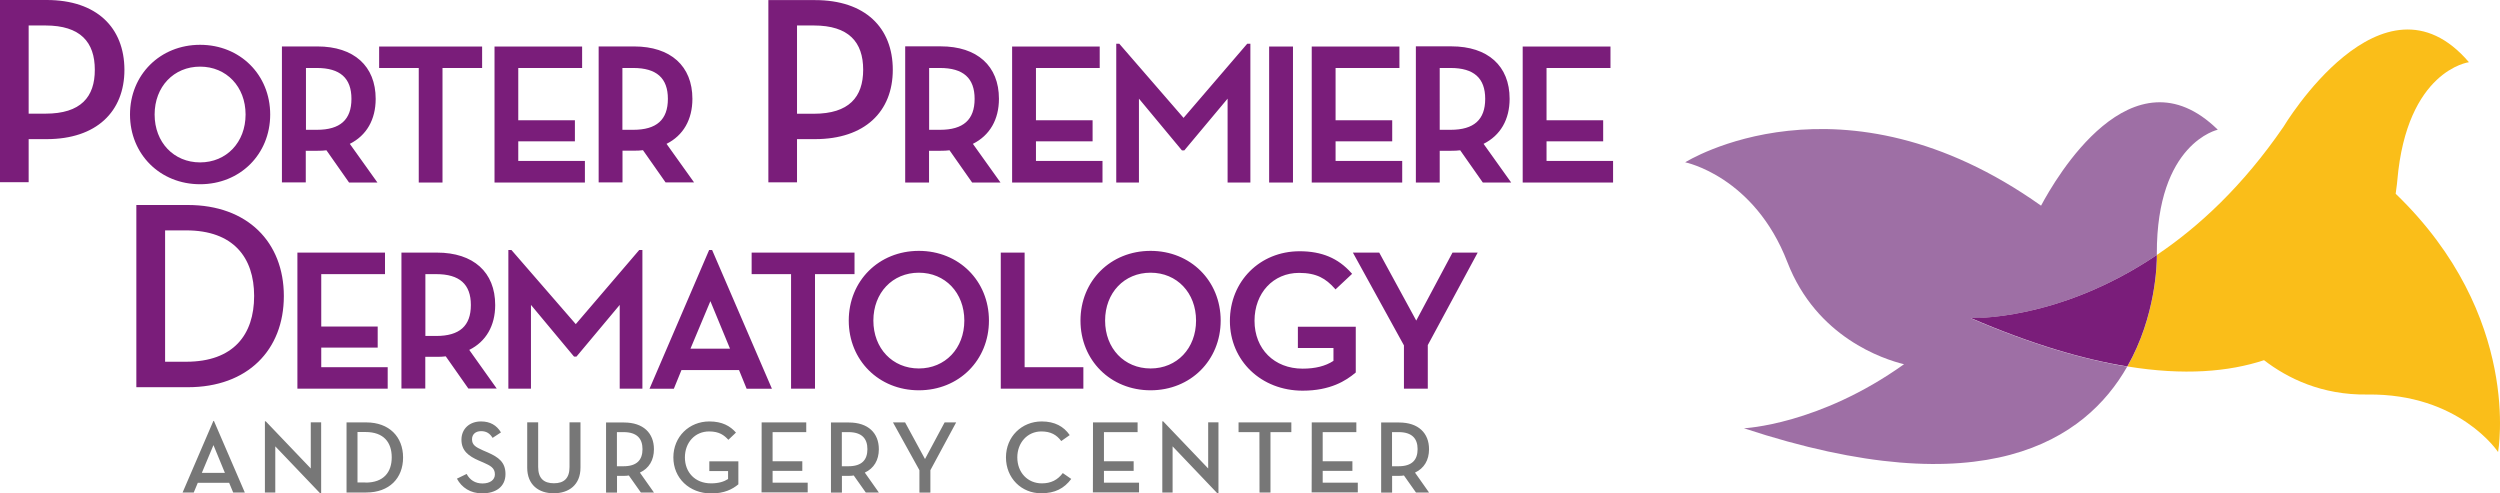 <svg version="1.1" id="Layer_2_1_" xmlns="http://www.w3.org/2000/svg" x="0" y="0" viewBox="0 0 260 51.32" xml:space="preserve"><style>.st0{fill:#777}.st1{fill:#7a1d7a}</style><path class="st0" d="M20.15 51.22h-1.16l3.2-7.44h.06l3.21 7.44h-1.21l-.42-1.01h-3.26l-.42 1.01zm2.05-4.93l-1.21 2.89h2.4l-1.19-2.89zM28.63 46.42v4.8h-1.08v-7.4h.09l4.68 4.9v-4.8h1.08v7.4h-.09l-4.68-4.9zM36.04 43.93h2.05c2.38 0 3.83 1.49 3.83 3.65s-1.44 3.64-3.83 3.64h-2.05v-7.29zm1.98 6.26c1.88 0 2.72-1.08 2.72-2.63 0-1.55-.83-2.63-2.72-2.63h-.84v5.25h.84zM48.53 49.29c.34.64.9.99 1.65.99.77 0 1.29-.36 1.29-.95 0-.69-.52-.92-1.16-1.21l-.51-.22c-1.08-.47-1.81-1.03-1.81-2.17 0-1.12.83-1.9 2.03-1.9.94 0 1.62.38 2.08 1.14l-.87.57c-.29-.47-.65-.7-1.2-.7-.58 0-.94.34-.94.84 0 .58.35.81 1.14 1.16l.51.22c1.1.49 1.83 1 1.83 2.24 0 1.34-1.03 2.01-2.42 2.01-1.23 0-2.13-.6-2.63-1.53l1.01-.49zM54.83 48.64v-4.72h1.14v4.65c0 1.17.58 1.69 1.64 1.69 1.05 0 1.62-.52 1.62-1.69v-4.65h1.14v4.72c0 1.78-1.2 2.66-2.78 2.66-1.55.01-2.76-.87-2.76-2.66zM68.01 51.22h-1.36l-1.25-1.77c-.16.03-.34.04-.52.04h-.71v1.74h-1.14v-7.29h1.87c2 0 3.11 1.1 3.11 2.78 0 1.13-.51 1.99-1.46 2.43l1.46 2.07zm-3.17-2.73c1.4 0 1.98-.66 1.98-1.78 0-1.1-.58-1.77-1.98-1.77h-.68v3.55h.68zM70.03 47.57c0-2.16 1.65-3.74 3.74-3.74 1.35 0 2.17.48 2.77 1.16l-.79.75c-.44-.48-.95-.87-2-.87-1.48 0-2.52 1.16-2.52 2.7 0 1.55 1.05 2.7 2.72 2.7.79 0 1.35-.18 1.77-.45v-.83h-1.95v-1.01h3.02v2.39c-.61.51-1.46.95-2.83.95-2.28-.01-3.93-1.6-3.93-3.75zM79.21 43.93h4.64v1.01h-3.5v3.03h3.09v1h-3.09v1.23H84v1.01h-4.8c.01.01.01-7.28.01-7.28zM91.4 51.22h-1.36l-1.25-1.77c-.16.03-.34.04-.52.04h-.71v1.74h-1.14v-7.29h1.87c2 0 3.11 1.1 3.11 2.78 0 1.13-.51 1.99-1.46 2.43l1.46 2.07zm-3.17-2.73c1.4 0 1.98-.66 1.98-1.78 0-1.1-.58-1.77-1.98-1.77h-.68v3.55h.68zM92.87 43.93h1.26l2.07 3.81 2.04-3.81h1.2l-2.68 4.97v2.33h-1.14V48.9l-2.75-4.97zM104.62 47.57c0-2.16 1.64-3.74 3.72-3.74 1.35 0 2.29.52 2.91 1.42l-.88.62c-.48-.65-1.1-1-2.07-1-1.44 0-2.5 1.16-2.5 2.7 0 1.57 1.07 2.7 2.55 2.7.95 0 1.64-.35 2.18-1.07l.88.61c-.75 1-1.7 1.49-3.12 1.49-2.06.01-3.67-1.58-3.67-3.73zM113.67 43.93h4.64v1.01h-3.5v3.03h3.09v1h-3.09v1.23h3.65v1.01h-4.8c.01.01.01-7.28.01-7.28zM121.95 46.42v4.8h-1.07v-7.4h.09l4.68 4.9v-4.8h1.07v7.4h-.1l-4.67-4.9zM130.98 44.94h-2.17v-1.01h5.49v1.01h-2.17v6.28h-1.14c-.01 0-.01-6.28-.01-6.28zM136.42 43.93h4.64v1.01h-3.5v3.03h3.09v1h-3.09v1.23h3.65v1.01h-4.8c.01.01.01-7.28.01-7.28zM148.62 51.22h-1.36l-1.25-1.77c-.16.03-.34.04-.52.04h-.71v1.74h-1.14v-7.29h1.87c2 0 3.11 1.1 3.11 2.78 0 1.13-.51 1.99-1.46 2.43l1.46 2.07zm-3.17-2.73c1.4 0 1.98-.66 1.98-1.78 0-1.1-.58-1.77-1.98-1.77h-.68v3.55h.68z"/><g><path class="st1" d="M4.85 0H0v18.95h2.98v-4.48h1.87c5.19 0 8.09-2.87 8.09-7.21C12.93 2.87 10.06 0 4.85 0zm-.11 11.82H2.98V2.65h1.75c3.63 0 5.13 1.73 5.13 4.6.01 2.84-1.46 4.57-5.12 4.57zM20.81 19.16c4.16 0 7.29-3.12 7.29-7.25s-3.13-7.25-7.29-7.25-7.29 3.12-7.29 7.25 3.13 7.25 7.29 7.25zm0-12.23c2.74 0 4.73 2.09 4.73 4.98s-1.99 4.98-4.73 4.98-4.73-2.09-4.73-4.98 1.99-4.98 4.73-4.98zM31.82 15.68h1.21c.32 0 .65-.01.92-.05l2.35 3.35h2.95l-2.87-4.02c1.74-.87 2.69-2.52 2.69-4.68 0-3.41-2.26-5.45-6.06-5.45h-3.69v14.14h2.48v-3.3h.02zm0-8.61h1.13c2.42 0 3.6 1.05 3.6 3.21 0 2.17-1.17 3.22-3.6 3.22h-1.13V7.07zM43.55 18.98h2.47V7.07h4.12V4.84H39.43v2.23h4.12zM60.83 16.74H53.9V14.7h5.89v-2.19H53.9V7.07h6.64V4.84h-9.11v14.14h9.4zM72.19 18.98l-2.87-4.02c1.74-.87 2.69-2.52 2.69-4.68 0-3.41-2.26-5.45-6.06-5.45h-3.69v14.14h2.48v-3.3h1.21c.32 0 .65-.01.92-.05l2.35 3.35h2.97zM64.73 7.07h1.13c2.42 0 3.6 1.05 3.6 3.21 0 2.17-1.17 3.22-3.6 3.22h-1.13V7.07zM82.89 14.47h1.87c5.19 0 8.09-2.87 8.09-7.21 0-4.38-2.87-7.25-8.09-7.25h-4.85v18.95h2.98v-4.49zm0-11.82h1.75c3.63 0 5.13 1.73 5.13 4.6 0 2.85-1.48 4.58-5.13 4.58h-1.75V2.65zM103.89 10.27c0-3.41-2.26-5.45-6.06-5.45h-3.69v14.16h2.48v-3.3h1.21c.32 0 .65-.01.92-.05l2.35 3.35h2.95l-2.87-4.02c1.76-.88 2.71-2.53 2.71-4.69zm-7.26-3.2h1.13c2.42 0 3.6 1.05 3.6 3.21 0 2.17-1.17 3.22-3.6 3.22h-1.13V7.07zM114.66 16.74h-6.92V14.7h5.89v-2.19h-5.89V7.07h6.63V4.84h-9.11v14.14h9.4zM130.04 18.98V4.55h-.33l-6.62 7.71-6.64-7.66-.04-.05h-.32v14.43h2.36v-8.72l4.47 5.38h.25l4.5-5.38v8.72zM131.99 4.84h2.48v14.14h-2.48zM145.83 16.74h-6.93V14.7h5.89v-2.19h-5.89V7.07h6.64V4.84h-9.12v14.14h9.41zM157 10.27c0-3.41-2.26-5.45-6.06-5.45h-3.69v14.16h2.48v-3.3h1.21c.32 0 .65-.01.92-.05l2.35 3.35h2.95l-2.87-4.02c1.76-.88 2.71-2.53 2.71-4.69zm-7.27-3.2h1.13c2.42 0 3.6 1.05 3.6 3.21 0 2.17-1.17 3.22-3.6 3.22h-1.13V7.07zM160.84 16.74V14.7h5.89v-2.19h-5.89V7.07h6.65V4.84h-9.13v14.14h9.4v-2.24zM19.54 21.32h-5.36v18.95h5.36c6.21 0 9.98-3.87 9.98-9.48s-3.79-9.47-9.98-9.47zm-.17 16.3h-2.2V23.96h2.2c4.9 0 7.06 2.82 7.06 6.82 0 4.03-2.15 6.84-7.06 6.84zM33.41 36.15h5.87v-2.19h-5.87v-5.45h6.63v-2.24h-9.11v14.15h9.39v-2.23h-6.91zM51.5 31.72c0-3.41-2.26-5.45-6.06-5.45h-3.69v14.14h2.48v-3.3h1.21c.32 0 .64-.01.92-.05l2.35 3.35h2.95l-2.86-4.02c1.74-.86 2.7-2.51 2.7-4.67zm-7.26-3.21h1.13c2.42 0 3.6 1.05 3.6 3.21 0 2.17-1.17 3.22-3.6 3.22h-1.13v-6.43zM59.88 33.71L53.19 26h-.32v14.42h2.35v-8.71l4.44 5.33.05.05h.24l4.5-5.38v8.71h2.36V26h-.33zM73.75 26l-6.2 14.43h2.53l.79-1.94h5.99l.79 1.94h2.63L74.06 26h-.31zm2.17 10.26h-4.11l2.07-4.94 2.04 4.94zM88.87 26.27h-10.7v2.24h4.1v11.91h2.49V28.51h4.11zM95.56 26.09c-4.16 0-7.29 3.12-7.29 7.25s3.13 7.25 7.29 7.25 7.29-3.12 7.29-7.25-3.13-7.25-7.29-7.25zm0 12.23c-2.74 0-4.73-2.09-4.73-4.98 0-2.89 1.99-4.98 4.73-4.98s4.73 2.09 4.73 4.98c0 2.89-1.99 4.98-4.73 4.98zM106.56 26.27h-2.48v14.15h8.59v-2.23h-6.11zM119.66 26.09c-4.16 0-7.29 3.12-7.29 7.25s3.13 7.25 7.29 7.25 7.29-3.12 7.29-7.25-3.13-7.25-7.29-7.25zm0 12.23c-2.74 0-4.73-2.09-4.73-4.98 0-2.89 1.99-4.98 4.73-4.98s4.73 2.09 4.73 4.98c0 2.89-1.99 4.98-4.73 4.98zM134.98 36.19h3.7v1.34c-.84.55-1.9.81-3.21.81-2.94 0-5-2.04-5-4.98 0-2.89 1.95-4.98 4.63-4.98 1.86 0 2.79.61 3.69 1.6l.1.12 1.73-1.62-.09-.1c-1.36-1.53-3.07-2.25-5.37-2.25-4.13 0-7.25 3.12-7.25 7.25s3.25 7.25 7.57 7.25c2.9 0 4.51-1.05 5.47-1.85l.05-.04v-4.76h-6.02v2.21zM147.29 33.34l-3.85-7.07h-2.74l5.31 9.65v4.5h2.48v-4.53l5.19-9.62h-2.62z"/></g><path d="M224.31 26.52v-.13c-.03-11.53 6.34-12.9 6.34-12.9-8.92-8.74-16.9 5.12-18.38 7.9-20.79-14.75-37.01-4.51-37.01-4.51s7.18 1.44 10.63 10.39c3.03 7.83 10 10.09 12.13 10.61-8.85 6.32-16.65 6.66-16.65 6.66 25.09 8.28 35.53 1.2 39.86-6.41-4.63-.75-10.01-2.34-16.29-5.04.01-.02 9.06.38 19.37-6.57z" fill="#9e6fa5"/><path d="M249.15 20.15c.13-.86.17-1.38.17-1.38.99-11.48 7.45-12.3 7.45-12.3-9-10.52-19.29 6.72-19.29 6.72-4.22 6.15-8.8 10.39-13.16 13.32.01.88-.09 6.36-3.07 11.6 5.88.96 10.53.56 14.21-.65 2.43 1.87 5.99 3.64 10.74 3.57 9.58-.13 13.6 5.98 13.6 5.98s2.57-14.13-10.65-26.86z" fill="#fabe19"/><path class="st1" d="M224.31 26.52c-10.31 6.95-19.36 6.55-19.36 6.55 6.27 2.7 11.66 4.29 16.29 5.04 2.98-5.23 3.08-10.71 3.07-11.59z"/></svg>